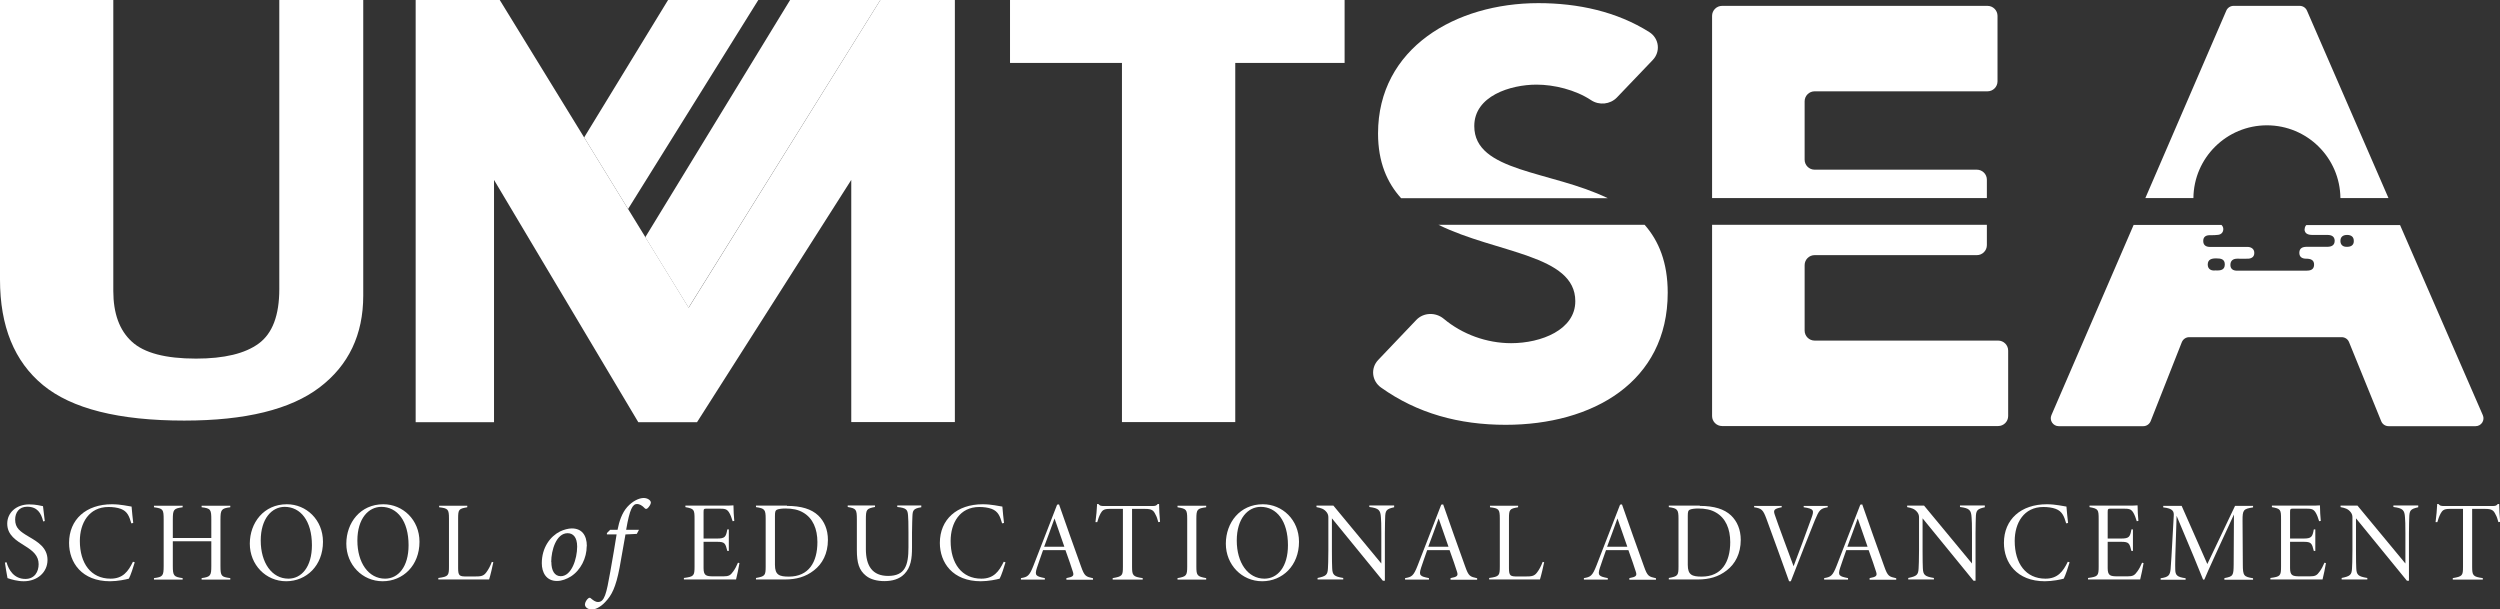 <svg xmlns="http://www.w3.org/2000/svg" id="Layer_2" data-name="Layer 2" viewBox="0 0 183.14 44.64"><rect x="0" y="0" width="183.14" height="44.64" fill="#333333" stroke="none"/><defs><style>      .cls-1 {        fill-rule: evenodd;      }      .cls-1, .cls-2 {        fill: #fff;        stroke-width: 0px;      }    </style></defs><g id="Layer_1-2" data-name="Layer 1"><g><polygon class="cls-1" points="55.55 0 46.01 15.31 42.79 10.07 48.94 0 55.55 0"></polygon><path class="cls-2" d="M26.61,21.65c0,2.87-1.07,5.11-3.2,6.73-2.13,1.62-5.44,2.43-9.91,2.43-4.8,0-8.25-.87-10.35-2.6-2.1-1.73-3.15-4.31-3.15-7.73V0h8.3v21.31c0,1.65.45,2.89,1.36,3.72.9.83,2.47,1.24,4.7,1.24,2.07,0,3.6-.37,4.6-1.11,1-.74,1.5-2.06,1.5-3.98V0h6.15v21.65Z"></path><path class="cls-2" d="M69.95,30.92h-7.59V13.18l-11.3,17.75h-4.3l-10.57-17.75v17.75h-5.74V0h6.16l13.84,22.54L64.49,0h5.46v30.92Z"></path><path class="cls-2" d="M98.5,4.61h-8.01v26.31h-8.3V4.61h-8.2V0h24.51v4.61Z"></path><polygon class="cls-1" points="64.49 0 50.44 22.54 47.27 17.38 57.88 0 64.49 0"></polygon><g><path class="cls-2" d="M3.16,38.18c-.15-.6-.43-1.06-1.17-1.06-.6,0-.88.44-.88.94,0,.62.35.87,1.01,1.26.65.38,1.36.8,1.36,1.7s-.74,1.56-1.74,1.56c-.45,0-.91-.13-1.19-.23-.05-.21-.17-.99-.19-1.14l.12-.02c.15.55.54,1.22,1.38,1.22.68,0,.97-.53.97-1.08,0-.62-.41-.97-.99-1.33-.65-.4-1.31-.8-1.31-1.64,0-.79.65-1.41,1.61-1.41.51,0,.83.1,1.01.13.03.29.08.7.13,1.09l-.13.03Z"></path><path class="cls-2" d="M9.87,41.19c-.08.29-.31.99-.43,1.2-.21.06-.82.19-1.38.19-2.06,0-3-1.36-3-2.81,0-1.72,1.25-2.83,3.14-2.83.66,0,1.19.14,1.44.17.04.39.07.86.12,1.2l-.14.03c-.15-.52-.29-.88-.76-1.06-.26-.1-.6-.14-.91-.14-1.43,0-2.1,1.17-2.1,2.49,0,1.64.81,2.76,2.25,2.76.9,0,1.29-.52,1.64-1.24l.13.04Z"></path><path class="cls-2" d="M16.87,37.16c-.66.08-.72.18-.72.91v3.39c0,.76.07.8.72.89v.11h-2.1v-.11c.66-.09.71-.19.71-.89v-1.81h-2.82v1.81c0,.72.07.8.72.89v.11h-2.1v-.11c.65-.08.71-.17.71-.89v-3.39c0-.78-.05-.81-.71-.91v-.11h2.1v.11c-.66.09-.72.16-.72.91v1.34h2.82v-1.34c0-.74-.04-.83-.71-.91v-.11h2.1v.11Z"></path><path class="cls-2" d="M21.02,36.94c1.41,0,2.64,1.13,2.64,2.75,0,1.74-1.21,2.89-2.7,2.89s-2.66-1.21-2.66-2.75,1.03-2.89,2.71-2.89ZM20.86,37.13c-.94,0-1.76.85-1.76,2.47s.81,2.79,2.03,2.79c.95,0,1.72-.85,1.72-2.45,0-1.78-.83-2.81-2-2.81Z"></path><path class="cls-2" d="M28.09,36.94c1.41,0,2.64,1.13,2.64,2.75,0,1.74-1.21,2.89-2.7,2.89s-2.66-1.21-2.66-2.75,1.03-2.89,2.71-2.89ZM27.94,37.13c-.94,0-1.76.85-1.76,2.47s.81,2.79,2.03,2.79c.95,0,1.72-.85,1.72-2.45,0-1.78-.83-2.81-2-2.81Z"></path><path class="cls-2" d="M36.14,41.18c-.05.26-.22,1-.31,1.27h-3.72v-.11c.74-.1.78-.17.78-.85v-3.5c0-.69-.07-.75-.72-.83v-.11h2.06v.11c-.62.11-.67.15-.67.83v3.63c0,.58.11.61.64.61.15,0,.41,0,.55,0,.48,0,.67-.02.88-.31.15-.2.28-.44.4-.76l.12.03Z"></path><path class="cls-2" d="M42.98,40.01c0,.86-.43,1.75-1.16,2.22-.3.18-.65.33-1.02.33-.79,0-1.11-.63-1.11-1.3,0-1.15.62-1.97,1.34-2.33.27-.13.61-.22.86-.22.7,0,1.1.46,1.1,1.3ZM40.39,41.17c0,.62.23,1.04.69,1.04.79,0,1.2-1.27,1.2-2.17,0-.69-.3-.98-.7-.98-.83,0-1.2,1.25-1.2,2.11Z"></path><path class="cls-2" d="M45.24,38.81c.12-.62.32-1.23.71-1.67.38-.43.87-.66,1.2-.66.29,0,.53.17.53.34,0,.12-.14.33-.25.42-.07.05-.13.06-.19,0-.19-.21-.4-.32-.57-.32-.32,0-.54.35-.8,1.89h.94l-.16.3c-.14,0-.61.04-.83.04-.16.91-.25,1.45-.43,2.43-.28,1.47-.59,2.04-1.05,2.52-.37.4-.76.55-.96.55-.31,0-.53-.16-.53-.37,0-.14.12-.36.26-.46.06-.04.12-.04.16,0,.17.14.33.28.54.28.47,0,.61-.58.9-2.23.2-1.13.33-1.89.46-2.72h-.71v-.1s.24-.24.24-.24h.53Z"></path><path class="cls-2" d="M54.17,41.25c-.04.28-.19.96-.25,1.2h-3.82v-.11c.73-.1.78-.15.78-.85v-3.45c0-.72-.03-.77-.67-.89v-.11h2.38c.73,0,1,0,1.14-.02,0,.3.03.88.06,1.14l-.12.02c-.06-.21-.17-.51-.28-.67-.16-.22-.27-.25-.76-.25h-.85c-.22,0-.24.03-.24.25v1.94h.99c.58,0,.65-.12.75-.67h.11v1.58h-.11c-.14-.57-.19-.67-.74-.67h-1v1.93c0,.56.21.59.68.6h.76c.41,0,.53-.07.74-.37.13-.18.24-.39.34-.63l.11.03Z"></path><path class="cls-2" d="M57.65,37.06c1.05,0,1.79.23,2.29.7.44.42.71,1.03.71,1.79,0,1.01-.41,1.76-1.02,2.23-.61.48-1.3.67-2.12.67h-2.13v-.11c.66-.12.71-.18.71-.84v-3.5c0-.67-.07-.76-.71-.85v-.11h2.27ZM56.77,41.38c0,.74.32.86,1.02.86,1.45,0,2.09-1.05,2.09-2.53,0-.96-.33-1.75-1.04-2.16-.37-.22-.79-.3-1.32-.3-.26,0-.51.04-.61.09-.11.06-.14.14-.14.46v3.59Z"></path><path class="cls-2" d="M67.49,37.16c-.6.09-.63.25-.65.66,0,.21-.03.48-.03,1.21v1.09c0,.79-.08,1.44-.56,1.93-.37.38-.89.52-1.47.52-.51,0-1.01-.12-1.34-.39-.51-.41-.67-.94-.67-1.89v-2.23c0-.75-.05-.81-.67-.92v-.11h2v.11c-.62.12-.67.17-.67.92v2.16c0,1.24.48,1.97,1.63,1.97,1.24,0,1.49-.77,1.49-2.09v-1.1c0-.72-.01-.98-.03-1.23-.03-.42-.1-.56-.79-.63v-.11h1.76v.11Z"></path><path class="cls-2" d="M73.66,41.19c-.08.29-.31.99-.43,1.2-.21.06-.82.19-1.38.19-2.06,0-3-1.36-3-2.81,0-1.72,1.25-2.83,3.14-2.83.66,0,1.19.14,1.44.17.04.39.07.86.12,1.2l-.14.03c-.15-.52-.29-.88-.76-1.06-.26-.1-.6-.14-.91-.14-1.43,0-2.1,1.17-2.1,2.49,0,1.64.81,2.76,2.25,2.76.9,0,1.29-.52,1.64-1.24l.13.04Z"></path><path class="cls-2" d="M78.12,42.46v-.11c.48-.09.58-.16.47-.48-.11-.34-.3-.92-.54-1.57h-1.64c-.17.5-.33.92-.45,1.3-.18.56-.07.62.58.75v.11h-1.75v-.11c.48-.08.62-.15.92-.92l1.73-4.46.14-.02c.52,1.5,1.06,3.01,1.61,4.54.26.74.36.75.88.87v.11h-1.95ZM77.25,37.98c-.26.7-.5,1.4-.76,2.07h1.48l-.72-2.07Z"></path><path class="cls-2" d="M84.85,38.24c-.07-.24-.11-.39-.2-.54-.14-.3-.26-.42-.75-.42h-.97v4.24c0,.64.06.73.78.83v.11h-2.2v-.11c.71-.12.75-.19.75-.83v-4.24h-1c-.44,0-.52.14-.64.34-.11.21-.17.39-.24.63h-.13c.06-.45.1-.92.12-1.33h.09c.11.13.17.15.46.15h3.48c.24,0,.32-.03.41-.15h.1c0,.35.03.86.07,1.31l-.13.02Z"></path><path class="cls-2" d="M86.26,42.46v-.11c.65-.11.71-.19.71-.85v-3.48c0-.7-.06-.75-.71-.86v-.11h2.1v.11c-.66.09-.72.15-.72.86v3.48c0,.66.06.73.72.85v.11h-2.1Z"></path><path class="cls-2" d="M92.52,36.94c1.41,0,2.64,1.13,2.64,2.75,0,1.74-1.21,2.89-2.7,2.89s-2.66-1.21-2.66-2.75,1.03-2.89,2.71-2.89ZM92.36,37.13c-.94,0-1.76.85-1.76,2.47s.81,2.79,2.03,2.79c.95,0,1.72-.85,1.72-2.45,0-1.78-.83-2.81-2-2.81Z"></path><path class="cls-2" d="M102.13,37.16c-.58.13-.65.23-.66.79,0,.22-.02.38-.02,1.13v3.46h-.15l-3.73-4.57v2.34c0,.79.01,1.05.02,1.31.02.5.14.61.81.72v.11h-1.88v-.11c.62-.13.74-.22.76-.72.01-.23.03-.54.03-1.31v-2.41c0-.15-.04-.26-.12-.37-.2-.26-.43-.32-.75-.38v-.11h1.24l3.51,4.24v-2.21c0-.75-.01-.88-.03-1.16-.03-.54-.15-.68-.85-.77v-.11h1.82v.11Z"></path><path class="cls-2" d="M106.26,42.46v-.11c.48-.09.58-.16.47-.48-.11-.34-.3-.92-.54-1.57h-1.64c-.17.5-.33.92-.45,1.3-.18.56-.07.62.58.75v.11h-1.75v-.11c.48-.08.62-.15.92-.92l1.73-4.46.14-.02c.52,1.5,1.06,3.01,1.61,4.54.26.74.36.75.88.87v.11h-1.95ZM105.39,37.98c-.26.7-.5,1.4-.76,2.07h1.48l-.72-2.07Z"></path><path class="cls-2" d="M113.12,41.18c-.05.26-.22,1-.31,1.27h-3.72v-.11c.74-.1.78-.17.78-.85v-3.5c0-.69-.07-.75-.72-.83v-.11h2.06v.11c-.62.11-.67.15-.67.83v3.63c0,.58.11.61.64.61.15,0,.41,0,.55,0,.48,0,.67-.02.88-.31.15-.2.28-.44.4-.76l.12.03Z"></path><path class="cls-2" d="M119.36,42.46v-.11c.48-.09.58-.16.47-.48-.11-.34-.3-.92-.54-1.57h-1.64c-.17.5-.33.92-.45,1.3-.18.56-.07.62.58.75v.11h-1.75v-.11c.48-.08.62-.15.92-.92l1.73-4.46.14-.02c.52,1.5,1.06,3.01,1.61,4.54.26.74.36.75.88.87v.11h-1.95ZM118.49,37.98c-.26.7-.5,1.4-.76,2.07h1.48l-.72-2.07Z"></path><path class="cls-2" d="M124.52,37.06c1.05,0,1.79.23,2.29.7.44.42.71,1.03.71,1.79,0,1.01-.41,1.76-1.02,2.23-.61.48-1.3.67-2.12.67h-2.13v-.11c.66-.12.71-.18.71-.84v-3.5c0-.67-.07-.76-.71-.85v-.11h2.27ZM123.64,41.38c0,.74.32.86,1.02.86,1.45,0,2.09-1.05,2.09-2.53,0-.96-.33-1.75-1.04-2.16-.37-.22-.79-.3-1.32-.3-.26,0-.51.04-.61.09-.11.06-.14.14-.14.46v3.59Z"></path><path class="cls-2" d="M133.9,37.16c-.56.09-.64.21-.95.95-.27.66-1.14,2.86-1.76,4.47h-.13c-.54-1.52-1.15-3.18-1.66-4.58-.25-.67-.35-.75-.9-.84v-.1h2.02v.1c-.57.11-.62.21-.51.54.2.61,1.13,3.1,1.38,3.78.32-.82.95-2.53,1.32-3.56.19-.53.18-.65-.58-.76v-.1h1.76v.1Z"></path><path class="cls-2" d="M136.96,42.46v-.11c.48-.09.58-.16.47-.48-.11-.34-.3-.92-.54-1.57h-1.64c-.17.5-.33.92-.45,1.3-.18.56-.07.62.58.75v.11h-1.75v-.11c.48-.08.62-.15.92-.92l1.73-4.46.14-.02c.52,1.5,1.06,3.01,1.61,4.54.26.74.36.75.88.87v.11h-1.95ZM136.09,37.98c-.26.7-.5,1.4-.76,2.07h1.48l-.72-2.07Z"></path><path class="cls-2" d="M145.4,37.16c-.58.13-.65.23-.66.79,0,.22-.02.38-.02,1.13v3.46h-.15l-3.73-4.57v2.34c0,.79.01,1.05.02,1.31.02.5.14.61.81.72v.11h-1.88v-.11c.62-.13.74-.22.76-.72.01-.23.03-.54.03-1.31v-2.41c0-.15-.04-.26-.12-.37-.2-.26-.43-.32-.75-.38v-.11h1.24l3.51,4.24v-2.21c0-.75-.01-.88-.03-1.16-.03-.54-.15-.68-.85-.77v-.11h1.82v.11Z"></path><path class="cls-2" d="M151.61,41.19c-.08.29-.31.99-.43,1.2-.21.06-.82.19-1.38.19-2.06,0-3-1.36-3-2.81,0-1.72,1.25-2.83,3.14-2.83.66,0,1.19.14,1.44.17.04.39.07.86.12,1.2l-.14.03c-.15-.52-.29-.88-.76-1.06-.26-.1-.6-.14-.91-.14-1.43,0-2.1,1.17-2.1,2.49,0,1.64.81,2.76,2.25,2.76.9,0,1.29-.52,1.64-1.24l.13.04Z"></path><path class="cls-2" d="M157.03,41.25c-.04.28-.19.96-.25,1.2h-3.82v-.11c.73-.1.78-.15.78-.85v-3.45c0-.72-.03-.77-.67-.89v-.11h2.38c.73,0,1,0,1.14-.02,0,.3.03.88.06,1.14l-.12.02c-.06-.21-.17-.51-.28-.67-.16-.22-.27-.25-.76-.25h-.85c-.22,0-.24.03-.24.25v1.94h.99c.58,0,.65-.12.75-.67h.11v1.58h-.11c-.14-.57-.19-.67-.74-.67h-1v1.93c0,.56.21.59.68.6h.76c.41,0,.53-.07.74-.37.13-.18.24-.39.34-.63l.11.03Z"></path><path class="cls-2" d="M162.95,42.46v-.11c.65-.12.67-.19.68-1.01l.02-3.65c-.7,1.5-2.03,4.4-2.17,4.77h-.09c-.1-.28-1.04-2.55-1.94-4.67-.11,3.05-.11,3.57-.1,3.9,0,.45.13.58.76.67v.11h-1.83v-.11c.58-.08.68-.22.73-.66.03-.34.06-.8.23-3.9.02-.32-.03-.55-.77-.63v-.11h1.35l1.88,4.26,2.03-4.26h1.32v.11c-.72.11-.77.19-.77.96l.02,3.22c0,.84.08.9.75,1.01v.11h-2.11Z"></path><path class="cls-2" d="M170.39,41.25c-.04.28-.19.96-.25,1.2h-3.82v-.11c.73-.1.78-.15.78-.85v-3.45c0-.72-.03-.77-.67-.89v-.11h2.38c.73,0,1,0,1.14-.02,0,.3.03.88.06,1.14l-.12.02c-.06-.21-.17-.51-.28-.67-.16-.22-.27-.25-.76-.25h-.85c-.22,0-.24.03-.24.25v1.94h.99c.58,0,.65-.12.75-.67h.11v1.58h-.11c-.14-.57-.19-.67-.74-.67h-1v1.93c0,.56.21.59.68.6h.76c.41,0,.53-.07.74-.37.13-.18.24-.39.34-.63l.11.03Z"></path><path class="cls-2" d="M177.15,37.16c-.58.13-.65.23-.66.79,0,.22-.02.38-.02,1.13v3.46h-.15l-3.73-4.57v2.34c0,.79.01,1.05.02,1.31.02.5.14.61.81.72v.11h-1.88v-.11c.62-.13.74-.22.76-.72.01-.23.03-.54.03-1.31v-2.41c0-.15-.04-.26-.12-.37-.2-.26-.43-.32-.75-.38v-.11h1.24l3.51,4.24v-2.21c0-.75-.01-.88-.03-1.16-.03-.54-.15-.68-.85-.77v-.11h1.82v.11Z"></path><path class="cls-2" d="M183.02,38.24c-.07-.24-.11-.39-.2-.54-.14-.3-.26-.42-.75-.42h-.97v4.24c0,.64.06.73.78.83v.11h-2.2v-.11c.71-.12.75-.19.75-.83v-4.24h-1c-.44,0-.52.14-.64.34-.11.21-.17.39-.24.63h-.13c.06-.45.1-.92.12-1.33h.09c.11.13.17.15.46.15h3.48c.24,0,.32-.03.41-.15h.1c0,.35.03.86.07,1.31l-.13.02Z"></path></g><path class="cls-2" d="M169.84,15.38h-.12s.07,0,.12,0Z"></path><g><path class="cls-2" d="M115.4,22.07c0,2.08-2.48,3.07-4.7,3.07-1.79,0-3.58-.65-4.94-1.79-.59-.49-1.48-.47-2.01.09l-2.79,2.93c-.57.6-.47,1.54.21,2.02,2.65,1.89,5.71,2.73,9.13,2.73,6.35,0,11.87-3.12,11.87-9.68,0-2.22-.66-3.8-1.69-4.97h-15.1c4.24,2.09,10.02,2.18,10.02,5.59Z"></path><path class="cls-2" d="M108,9.23c0-2.2,2.65-3.03,4.56-3.03,1.27,0,2.84.37,4,1.14.59.39,1.39.31,1.88-.19l2.63-2.75c.59-.61.48-1.59-.25-2.05-2.38-1.5-5.21-2.12-8.13-2.12-6.04,0-11.74,3.28-11.74,9.55,0,2.09.66,3.6,1.69,4.74h15.14c-4.16-2.02-9.78-1.91-9.78-5.28Z"></path><path class="cls-2" d="M145.55,13.16c0-.4-.33-.73-.73-.73h-11.89c-.4,0-.73-.33-.73-.73v-4.28c0-.4.33-.73.73-.73h12.67c.4,0,.73-.33.73-.73V1.16c0-.4-.33-.73-.73-.73h-19.45c-.4,0-.73.33-.73.73v13.35h20.13v-1.35Z"></path><path class="cls-2" d="M125.42,30.48c0,.4.33.73.73.73h20.23c.4,0,.73-.33.73-.73v-4.8c0-.4-.33-.73-.73-.73h-13.45c-.4,0-.73-.33-.73-.73v-4.8c0-.4.33-.73.73-.73h11.89c.4,0,.73-.33.73-.73v-1.49h-20.13v14.01Z"></path><path class="cls-2" d="M168.82,16.78c0,.35.28.43.58.43.36,0,.73,0,1.09,0,.3,0,.53.1.54.42,0,.34-.23.45-.55.45-.5,0-1,0-1.5,0-.29,0-.53.09-.54.42-.01.33.21.45.5.45.33,0,.6.09.58.47-.02.35-.29.41-.59.41-.82,0-1.64,0-2.46,0-.86,0-1.73,0-2.59,0-.29,0-.49-.13-.49-.42,0-.31.19-.46.5-.46.27,0,.55.01.82,0,.26-.02.44-.16.43-.43,0-.25-.18-.41-.45-.43-.11,0-.21,0-.32,0-.82,0-1.64,0-2.46,0-.3,0-.51-.12-.51-.44,0-.33.23-.43.53-.42.2,0,.4,0,.59-.03.22-.04.35-.2.35-.42,0-.12-.05-.22-.13-.3h-6.44l-6.02,13.93c-.17.38.12.81.53.81h6.2c.24,0,.45-.15.54-.37l2.28-5.78c.09-.22.3-.37.54-.37h11.17c.24,0,.45.14.54.36l2.36,5.8c.09.22.3.36.54.36h6.37c.42,0,.7-.43.53-.81l-6.06-13.92h-6.87c-.07.07-.12.17-.12.31ZM162.3,19.81c-.3.04-.57-.08-.57-.43,0-.39.31-.46.65-.45.31,0,.6.05.6.44,0,.41-.31.46-.67.44ZM171.94,17.21c.31,0,.5.15.49.46,0,.28-.2.42-.51.41-.27.01-.46-.13-.47-.41-.01-.31.18-.46.49-.46Z"></path><path class="cls-2" d="M166.12,15.49h-.12s.07,0,.12,0Z"></path><path class="cls-2" d="M166.06,9.18c2.96,0,5.36,2.38,5.39,5.33h3.52l-5.97-13.73c-.09-.21-.3-.35-.53-.35h-4.85c-.23,0-.44.14-.53.35l-5.93,13.73h3.52c.03-2.95,2.43-5.33,5.39-5.33Z"></path></g></g></g></svg>